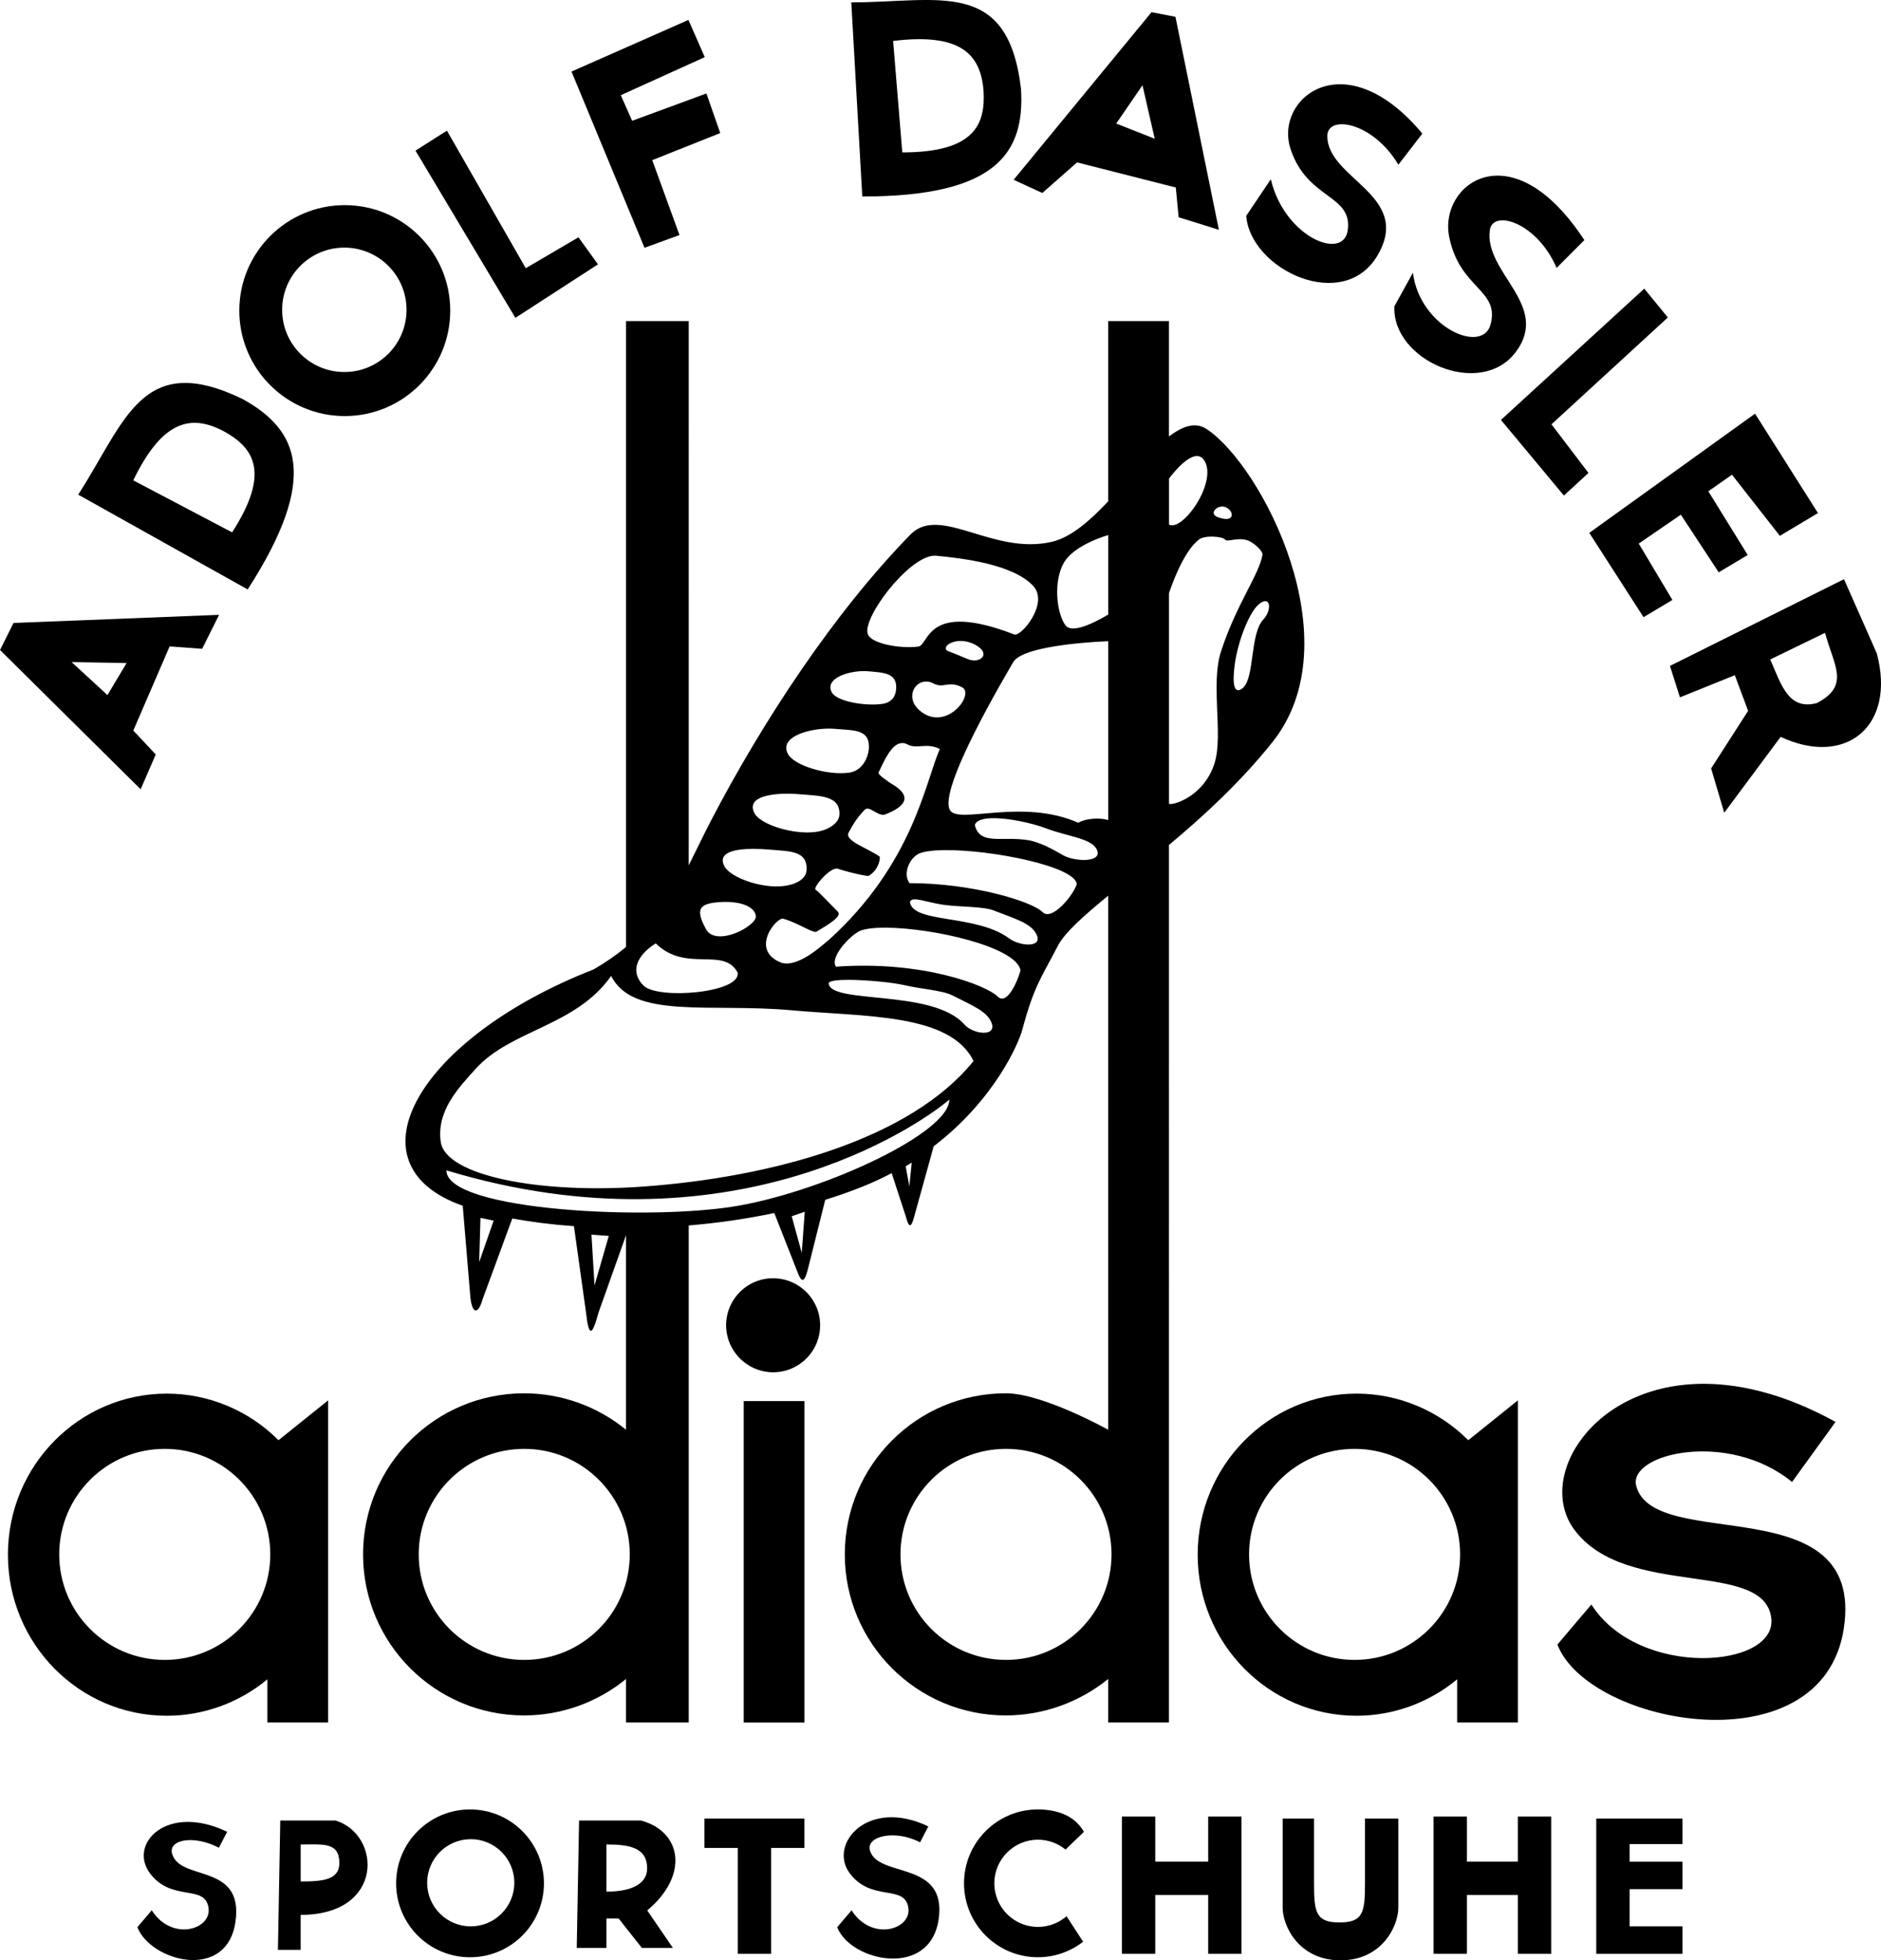 <?xml version="1.0" encoding="UTF-8"?><svg id="a" xmlns="http://www.w3.org/2000/svg" viewBox="0 0 877.01 914"><defs><style>.ad{fill-rule:evenodd;}</style></defs><g id="b"><path id="c" class="ad" d="M291.89,149.69V441.52c-4.39,3.64-9.35,7.14-15.12,10.47-81.35,31.79-115.99,90.82-61.06,110.18,.01,0,.03,0,.04,.02l3.6,43.11c1.11,8.54,4.06,6.4,5.6,.64l13.91-37.84c8.83,1.65,18.47,2.87,28.74,3.6l5.66,40.48c1.22,10.75,2.67,11.49,5.83-.29l12.79-35.97v90.69c-13.41-10.97-30.19-16.97-47.5-16.99-41.48,0-75.1,33.62-75.1,75.1,0,41.48,33.62,75.1,75.1,75.1,17.32-.03,34.1-6.02,47.5-16.99v20.28h29.24v-231.74c13.29-1.12,26.73-3.01,39.88-5.81l10.49,26.65c2.28,6.4,3.59,5.93,5.28-.84l8-31.96c5.96-1.85,11.79-3.9,17.44-6.17,4.79-1.92,9.29-4.03,13.53-6.27l6.57,20.14c1.4,5.23,2.42,5.8,3.91,.22l9.11-32.87c28.39-21.72,39.62-48.01,41.32-54.36,5.51-20.6,8.93-24.31,16.54-39.04,3.2-6.19,11.95-13.96,23.49-23.44v248.99s-30.38-16.97-47.69-16.99c-41.48,0-75.1,33.62-75.1,75.1,0,41.48,33.62,75.1,75.1,75.1,17.32-.03,34.1-6.02,47.69-16.99v20.28h28.33V393.98c16.23-13.55,33.47-29.42,48.26-47.96,37.63-47.16-4.99-128.84-30.55-145.89-1.8-1.2-3.66-1.77-5.57-1.81-3.78-.09-7.78,1.94-12.14,5.16v-53.79h-28.33v84.07c-8.49,9.01-17.31,16.78-26.27,18.86-27.27,6.35-51.64-17.04-65.56-3.76-35.7,36.44-69.12,87.15-93.63,134.3-3.56,6.84-6.73,13.64-10.1,20.31V149.69h-29.24Zm265.88,62.95c1.26-.09,2.41,.34,3.36,1.53,7.3,9.58-9.5,33.84-16.09,30.44v-21.46s7.3-10.13,12.73-10.52Zm12.27,23.53c.75,.03,1.52,.24,2.22,.73,3.03,1.75,3.52,7.18-4.52,4.2-3.9-1.46-.95-5.04,2.3-4.93Zm-53.34,13.31v37.06c-8.69,5.16-17.43,8.69-20.06,4.86-4.14-6.04-5.51-20.44-.63-29,4.88-8.56,20.69-12.92,20.69-12.92h0Zm48.98,.73c2.54,.08,4.91,.6,5.53,1.38,1.01,1.32,5.34-1.13,10.16,.25,2.98,.85,7.5,5.07,7.25,6.78-1.35,9-12.13,22.94-19.32,45.09-4.98,15.34,1.11,38.74-2.98,51.97-4.86,15.74-19.58,19.97-21.29,19.09v-98.13s5.98-19.05,14.06-25.15c1.33-1,4.05-1.37,6.59-1.3h0Zm-130.36,8.89c.39-.03,.78-.02,1.15,.01,11.93,1.14,35.92,3.86,45.31,14.15,7.39,8.1-5.72,23.78-8.88,22.56-41.19-15.93-39.61,4.96-44.77,5.65-7.96,1.06-21.18-1.17-23.38-5.46-3.53-6.85,18.36-36.13,30.57-36.92h0Zm154.9,21.21c2.29,.37,1.94,5.15-1.21,8.54-6.4,6.87-3.89,27.67-9.77,32.12-3.77,2.86-4.79-1.74-3.57-11.01,1.41-10.71,6.76-24.62,11.38-28.33,1.34-1.07,2.4-1.44,3.16-1.32h0Zm-142.52,18.54c2.46-.04,5.35,.62,8.24,2.52,5.74,3.77,1,8.22-4.72,5.93-3.45-1.39-4.14-1.82-8.94-3.62-3.3-1.24,.02-4.74,5.42-4.83Zm69,.11v83.4c-3.73-1.15-10.15-.95-13.96,1.25-26-11.51-55.48,.7-59.73-5.73-6.15-9.33,26.15-63.47,29.37-69.11,4.88-8.56,44.32-9.8,44.32-9.8h0Zm-114.93,13.95c1.05-.04,2.04-.03,2.94,.06,7.21,.66,13.71,.66,13.11,8.34-.21,2.67-1.47,6.22-6.64,6.91-7.96,1.06-21.18-1.17-23.38-5.46-3.19-6.19,6.63-9.55,13.97-9.85h0Zm30.47,4.86c.99,.07,2.04,.36,3.1,.93,4.57,2.44,6.81-1.48,13.16,1.7,6.35,3.18-7.6,21.47-19.85,10.76-6.17-5.4-2.89-12.92,2.62-13.38,.32-.03,.64-.03,.98,0h0Zm-46.95,21.95c1.34-.04,2.62-.01,3.78,.09,9.24,.82,16.77,.04,16,9.56-.27,3.31-2.69,10.05-9.32,10.91-10.21,1.32-25.53-3.4-28.36-8.71-4.08-7.67,8.5-11.54,17.9-11.84h0Zm35.49,6.71c.73,.02,1.48,.22,2.27,.64,4.57,2.44,8.81-1.03,15.16,2.15-6.82,15.12-12.17,53.29-52.1,89.32-.54,.02-13.09,12.81-21.69,10.38-15.21-5.9-2.37-21.35,.72-20.57,6.06,1.53,14.06,6.91,15.49,6.06,5.18-3.06,12.14-7.17,10.05-9.27-4.16-4.17-9.31-9.76-10.37-10.25-1.71-.8,6.91-10.96,10.33-9.84,6.37,2.09,13.87,3.57,14.33,3.32,4.81-2.68,5.68-8.66,5.09-9.05-6.56-4.43-16.5-7.33-14.33-11.27,1.58-2.87,3.61-6.61,7.48-10.53,2.05-2.07,5.75,2.9,9.13,2.35,19.12-7.24,3.25-14.19,1.95-15.33-1.28-1.12-4.3-2.78-4.73-4.23,2.53-5.18,6.12-13.99,11.2-13.86h0Zm-51.99,23.65c1.32,.03,2.58,.11,3.73,.21,9.24,.82,19.6,.36,18.83,9.87-.27,3.31-4.58,6.9-11.2,7.75-10.21,1.32-25.53-3.39-28.36-8.71-4.08-7.67,7.78-9.37,17-9.12h0Zm94.04,11.4c7.42-.1,18.07,2.2,24.65,4.64,10.06,3.92,21.41,4.63,23.91,10,2.9,6.23-10.37,5.69-15.72,2.62-4.3-2.47-10.56-6.02-15.99-6.96-12.34-2.14-22.76,2.61-25.15-7.05,.54-2.27,3.84-3.19,8.29-3.25Zm-111.72,14.3c2.78,0,5.55,.15,7.86,.36,9.24,.82,17.82,.36,17.05,9.87-.27,3.31-3.92,6.23-10.54,7.08-10.21,1.32-24.86-3.85-27.69-9.16-3.5-6.57,4.97-8.13,13.32-8.15h0Zm89.44,.59c21.94-.21,60.56,7.57,61.49,15.8-1.33,4.89-11.53,17.52-15.94,13.1-5.12-5.12-33.02-13.51-62.05-13.51-3.14-4.23-.23-11.73,4.65-13.88,2.62-.99,6.79-1.47,11.85-1.52h0Zm-13.58,22.96c2.87,.17,7.68,1.8,13.14,2.55,8.02,1.09,17.92,.67,23.09,2.58,10.06,3.92,17.62,5.96,20.13,11.34,2.9,6.23-7.87,5.4-12.82,1.73-15.4-11.41-44.75-6.85-46.26-16.91,.18-.77,.75-1.15,1.62-1.26,.33-.04,.7-.05,1.11-.02h0Zm-88.62,1.19c7.73,.02,13.34,2.33,14.06,6.44,.82,4.7-18.63,14.94-23.3,6.17s-3.66-11.73,5.8-12.48c1.18-.09,2.33-.14,3.44-.14h0Zm74.67,12.01c22.03,.1,60.96,8.98,62.8,19.93-1.33,4.89-6.27,16.57-10.69,12.15-5.12-5.12-34.71-16.8-75.33-13.9-3.14-4.23,6.46-14.63,11.33-16.77,2.62-.99,6.8-1.44,11.89-1.41h0Zm-107.27,7.34c14.2,13.85,31.56,1.33,38.14,13.55,1.9,9.55-37.07,12.73-43.78,6.17s-2.99-14.41,5.64-19.73Zm-20.8,15.13c10.11,20.41,46.31,12.59,84.11,16.04,33.98,3.1,74.07,1.33,84.84,23.68-29.87,36.98-94.87,54.17-153.59,58.49-49.5,3.64-92.47-5.28-94.79-20.67-2.22-14.7,8.71-25.79,16.21-34.14,16.5-18.38,46.71-19.81,63.22-43.39h0Zm110.91,1.85c8.63,.04,20.73,1.28,25.75,2.47,7.74,1.83,17.5,2.36,22.35,4.73,9.42,4.82,16.6,7.56,18.44,13.11,2.14,6.42-8.79,5.04-12.77,.5-14.7-16.75-62.95-9.22-63.27-19.3,.4-1.12,4.33-1.53,9.51-1.51h0Zm46.75,55.84c.1,15.36-56.75,41.88-97.47,49.32-40.72,7.45-137.07,2.62-137-16.33,132.01,39.88,219.97-20.57,234.47-32.99h0Zm-17.52,29.39l-1.11,11.04-1.71-9.34,2.82-1.7Zm-49.87,22.88l-1.41,19.18-4.68-17.06,6.08-2.11Zm-151.2,2.86l6.14,1.31-6.74,19.3,.6-20.61Zm51.75,7.83l8.07,.59-6.64,23.08-1.43-23.66Zm84.69,20.33c-12.57,0-22.66,10.58-21.87,23.32,.68,10.91,9.56,19.8,20.47,20.48,12.74,.79,23.32-9.3,23.32-21.87h0c0-12.11-9.82-21.92-21.92-21.92Zm434.68,49.22c-52.66-.43-79.19,43.91-61.04,68.13,24.2,32.29,88.27,13.67,91.74,41,3,23.62-61.74,28.48-83.87-6.23l-15.84,18.67c14.58,37.85,123.98,58.06,133.59-7.86,9.61-65.92-88.34-34.66-96.81-66-4.12-15.24,43-26.26,72.62-1.94l20.29-28.01c-22.67-12.49-43.13-17.61-60.69-17.76h0Zm-717.34,4.57c-40.93,0-74.11,33.62-74.11,75.1,0,41.48,33.18,75.1,74.11,75.1,17.09-.02,33.65-6.02,46.87-16.99v20.14h28.33v-150.2l-23.15,18.58c-13.85-13.9-32.56-21.71-52.05-21.73Zm554.72,0c-40.93,0-74.11,33.62-74.11,75.1,0,41.48,33.18,75.1,74.11,75.1,17.09-.02,33.65-6.02,46.87-16.99v20.14h28.33v-150.2l-23.15,18.58c-13.85-13.9-32.56-21.71-52.05-21.73Zm-285.77,3.48v149.87h28.33v-149.87h-28.33Zm-269.94,22.28c27.17,0,49.2,22.03,49.2,49.2,0,27.17-22.03,49.2-49.2,49.2-27.17,0-49.2-22.03-49.2-49.2,0-27.17,22.03-49.2,49.2-49.2Zm167.61,0c27.17,0,49.2,22.03,49.2,49.2,0,27.17-22.03,49.2-49.2,49.2-27.17,0-49.2-22.03-49.2-49.2,0-27.17,22.03-49.2,49.2-49.2Zm224.62,0c27.17,0,49.2,22.03,49.2,49.2,0,27.17-22.03,49.2-49.2,49.2-27.17,0-49.2-22.03-49.2-49.2,0-27.17,22.03-49.2,49.2-49.2Zm162.53,0c27.17,0,49.2,22.03,49.2,49.2,0,27.17-22.03,49.2-49.2,49.2-27.17,0-49.2-22.03-49.2-49.2,0-27.17,22.03-49.2,49.2-49.2Z"/><g id="d"><path id="e" class="ad" d="M102.13,286.67l-95.82,3.78-6.3,12.61,65.56,64.93,7.05-16.22-10.47-11.15,16.94-39.23,15.16,1.12s7.89-15.84,7.89-15.84Zm-68.74,22.04l25.63,.44-8.92,14.93-16.71-15.38Z"/><path id="f" class="ad" d="M568.3,107.15l-20.25-99.31-11.16-2.16-64.29,78.15,13.38,6.16,16.19-14.27,46.05,11.71,1.32,13.87,18.77,5.85Zm-35.62-67.4l5.71,24.95-17.95-7.1,12.24-17.85Z"/><path id="g" class="ad" d="M738.7,111.95l-12.93,12.96c-9.23-21.37-29.72-27.37-31.12-17.69-2.87,19.9,28.55,35.09,12.02,56.97-16.54,21.88-57.84,3.75-56.53-21.4l8.63-15.63c3.15,25.32,32.34,38.28,36.19,24.15,4.46-16.35-14.59-16.62-19.32-41.11-4.73-24.49,29.27-49.84,63.06,1.75h0Z"/><path id="h" class="ad" d="M663.16,62.29l-11.17,14.51c-11.88-20.01-32.97-23.35-33.12-13.57-.31,20.1,39.49,27.58,23.66,55.41-15.83,27.83-59.56,7.11-61.48-18.01l11.46-17.05c6.36,26.94,33.85,38.28,35.86,23.78,2.33-16.78-18.82-14.17-26.64-37.85-7.82-23.68,25.33-50.5,61.43-7.22Z"/><path id="i" class="ad" d="M396.91,1.1l5.13,90.52c62.81,0,75.79-20.5,74-50.11C470.01-10.49,437.75,1.1,396.91,1.1h0Zm61.66,41.18c.96,15.82-4.32,28.78-37.88,28.78l-4.28-51.97c30.8-3.75,40.77,5.61,42.16,23.19h0Z"/><path id="j" class="ad" d="M36.48,230.64l79,44.19c33.86-52.56,23.59-74.4-2.32-88.76-47.04-22.82-54.67,10.39-76.69,44.56Zm67.92-29.54c13.84,7.67,21.91,19.03,3.82,47.11l-46.08-24.25c13.45-27.78,26.7-31.11,42.26-22.85h0Z"/><path id="k" d="M160.75,95.65c-27.16,0-49.17,22.01-49.17,49.17,0,27.16,22.01,49.17,49.17,49.17,27.16,0,49.17-22.01,49.17-49.17h0c0-27.16-22.02-49.17-49.17-49.17h0Zm-.21,19.8c16.02,0,29,12.98,29,29h0c0,16.02-12.98,29-29,29h0c-16.01,0-29-12.99-28.99-29,0-16.01,12.98-29,28.99-29Z"/><g id="l"><path id="m" class="ad" d="M266.46,33.37l34.04,82.16,16.31-5.94-12.7-34.92,31.7-12.63-6.45-18.46-34.63,12.74-5.29-11.93,39.16-17.75-7.62-17.35-54.52,24.08Z"/></g><path id="n" class="ad" d="M818.28,192.87l-77.28,55.58,25.29,39.31,13.46-8.03-15.69-26.29,19.64-13.46,17.64,26.86,13.52-8.07-18.35-29.71,11.02-7.73,22.31,28.5,17.78-10.61-29.34-46.36Z"/><path id="o" class="ad" d="M240.3,148.21l-46.57-77.98,14.65-9.31,36.75,64.13,24.58-14.41,9.1,12.61-38.51,24.95Z"/><path id="p" class="ad" d="M699.81,195.79l66.82-61.21,10.99,13.44-54.25,49.81,17.24,22.68-11.44,10.54-29.37-35.26Z"/><path id="q" class="ad" d="M859.76,270.04l-81.15,40.44,4.66,14.66,25.58-10.33,6.21,16.62-17.26,26.85,6.11,20.67,26.31-35.39c30.35,14.23,53.92-5,44.82-38.94l-15.28-34.58Zm-12.61,57.75c-13.09,3.51-16.5-8.05-21.78-20.32l25.55-12.41c4.12,15.38,11.83,24.52-3.78,32.73h0Z"/></g><g id="r"><path id="s" class="ad" d="M105.9,854.08l-3.84,7.42c-11.88-6.17-23.58-3.73-21.84,2.71,3.58,13.23,33.61,4.07,29.55,31.91-4.06,27.84-39.55,18.41-45.71,2.43l6.69-7.89c9.34,14.66,27.76,9.04,26.5-.94-1.46-11.54-17.11-2.65-27.33-16.29-10.22-13.64,7.78-32.9,35.99-19.36h0Z"/><path id="t" class="ad" d="M269.99,848.8l-1.08,59.4h13.84v-13.71h5.69l10.82,13.71h14.46l-11.94-17.47c19.56-16.35,16.17-36.8-2.99-41.93h-28.81Zm31.74,22.29c0,7.89-8.44,10.89-18.98,10.89v-22c10.51,0,18.93,1.33,18.98,11.11Z"/><path id="u" class="ad" d="M130.68,848.8l-1.1,60.32h10.6v-16.31c39.15,0,37.72-37.42,16.26-44.01h-25.76Zm27.54,19.77c0,7.89-7.5,8.66-18.03,8.66v-17.25c10.51,0,17.99-1.19,18.03,8.59Z"/><path id="v" d="M219.15,843.65c-19.03,0-34.46,15.43-34.46,34.46,0,19.03,15.43,34.46,34.46,34.46,19.03,0,34.46-15.43,34.46-34.46h0c0-19.03-15.43-34.46-34.46-34.46h0Zm.33,13.86c11.22,0,20.32,9.1,20.32,20.32h0c0,11.23-9.1,20.33-20.32,20.33h0c-11.22,0-20.32-9.1-20.32-20.32,0-11.22,9.1-20.32,20.32-20.32h0Z"/><path id="w" class="ad" d="M432.83,851.56l-3.84,7.42c-11.88-6.17-25.16-2.78-23.42,3.66,3.58,13.23,36.13,4.39,32.07,32.23-4.06,27.84-41.13,19.67-47.29,3.69l6.69-7.89c9.34,14.66,27.76,9.04,26.5-.94-1.46-11.54-17.11-2.65-27.33-16.29-10.22-13.64,8.41-35.42,36.62-21.88h0Z"/><path id="x" d="M328.44,847.89v13.71h15.54s0,49.35,0,49.35h15.54v-49.35h15.54s0-13.71,0-13.71h-46.61Z"/><path id="y" d="M483.93,843.64c-19.03,0-34.46,15.43-34.46,34.46,0,19.03,15.43,34.46,34.46,34.46,7.95,0,15.25-2.72,21.08-7.24l-7.74-11.89c-3.57,3.11-8.23,4.99-13.34,4.99-11.22,0-20.32-9.1-20.32-20.33,0-11.22,9.1-20.32,20.32-20.33,4.89,0,9.37,1.73,12.88,4.6l8.58-8.27c-4.73-8.19-13.3-10.35-21.45-10.47h0Z"/><path id="z" d="M523.1,846.97v63.97h15.54v-27.42h24.67v27.42h15.54v-63.97h-15.54v21.02h-24.67v-21.02h-15.54Z"/><path id="aa" d="M668.4,846.97v63.97h15.54v-27.42h23.76v27.42h15.54v-63.97h-15.54v21.02h-23.76v-21.02h-15.54Z"/><path id="ab" d="M744.25,847.89v63.06h40.21v-12.79h-24.67v-17.36h24.67v-12.79h-24.67v-8.22h24.67v-11.88h-40.21Z"/><path id="ac" d="M598.04,847.89v41.53c0,8.75,7.7,24.58,26.96,24.58s26.96-15.83,26.96-24.58v-41.53h-15.54v30.47c0,13.36-.95,17.97-11.88,17.97s-11.88-4.62-11.88-17.97v-30.47h-14.62Z"/></g></g></svg>